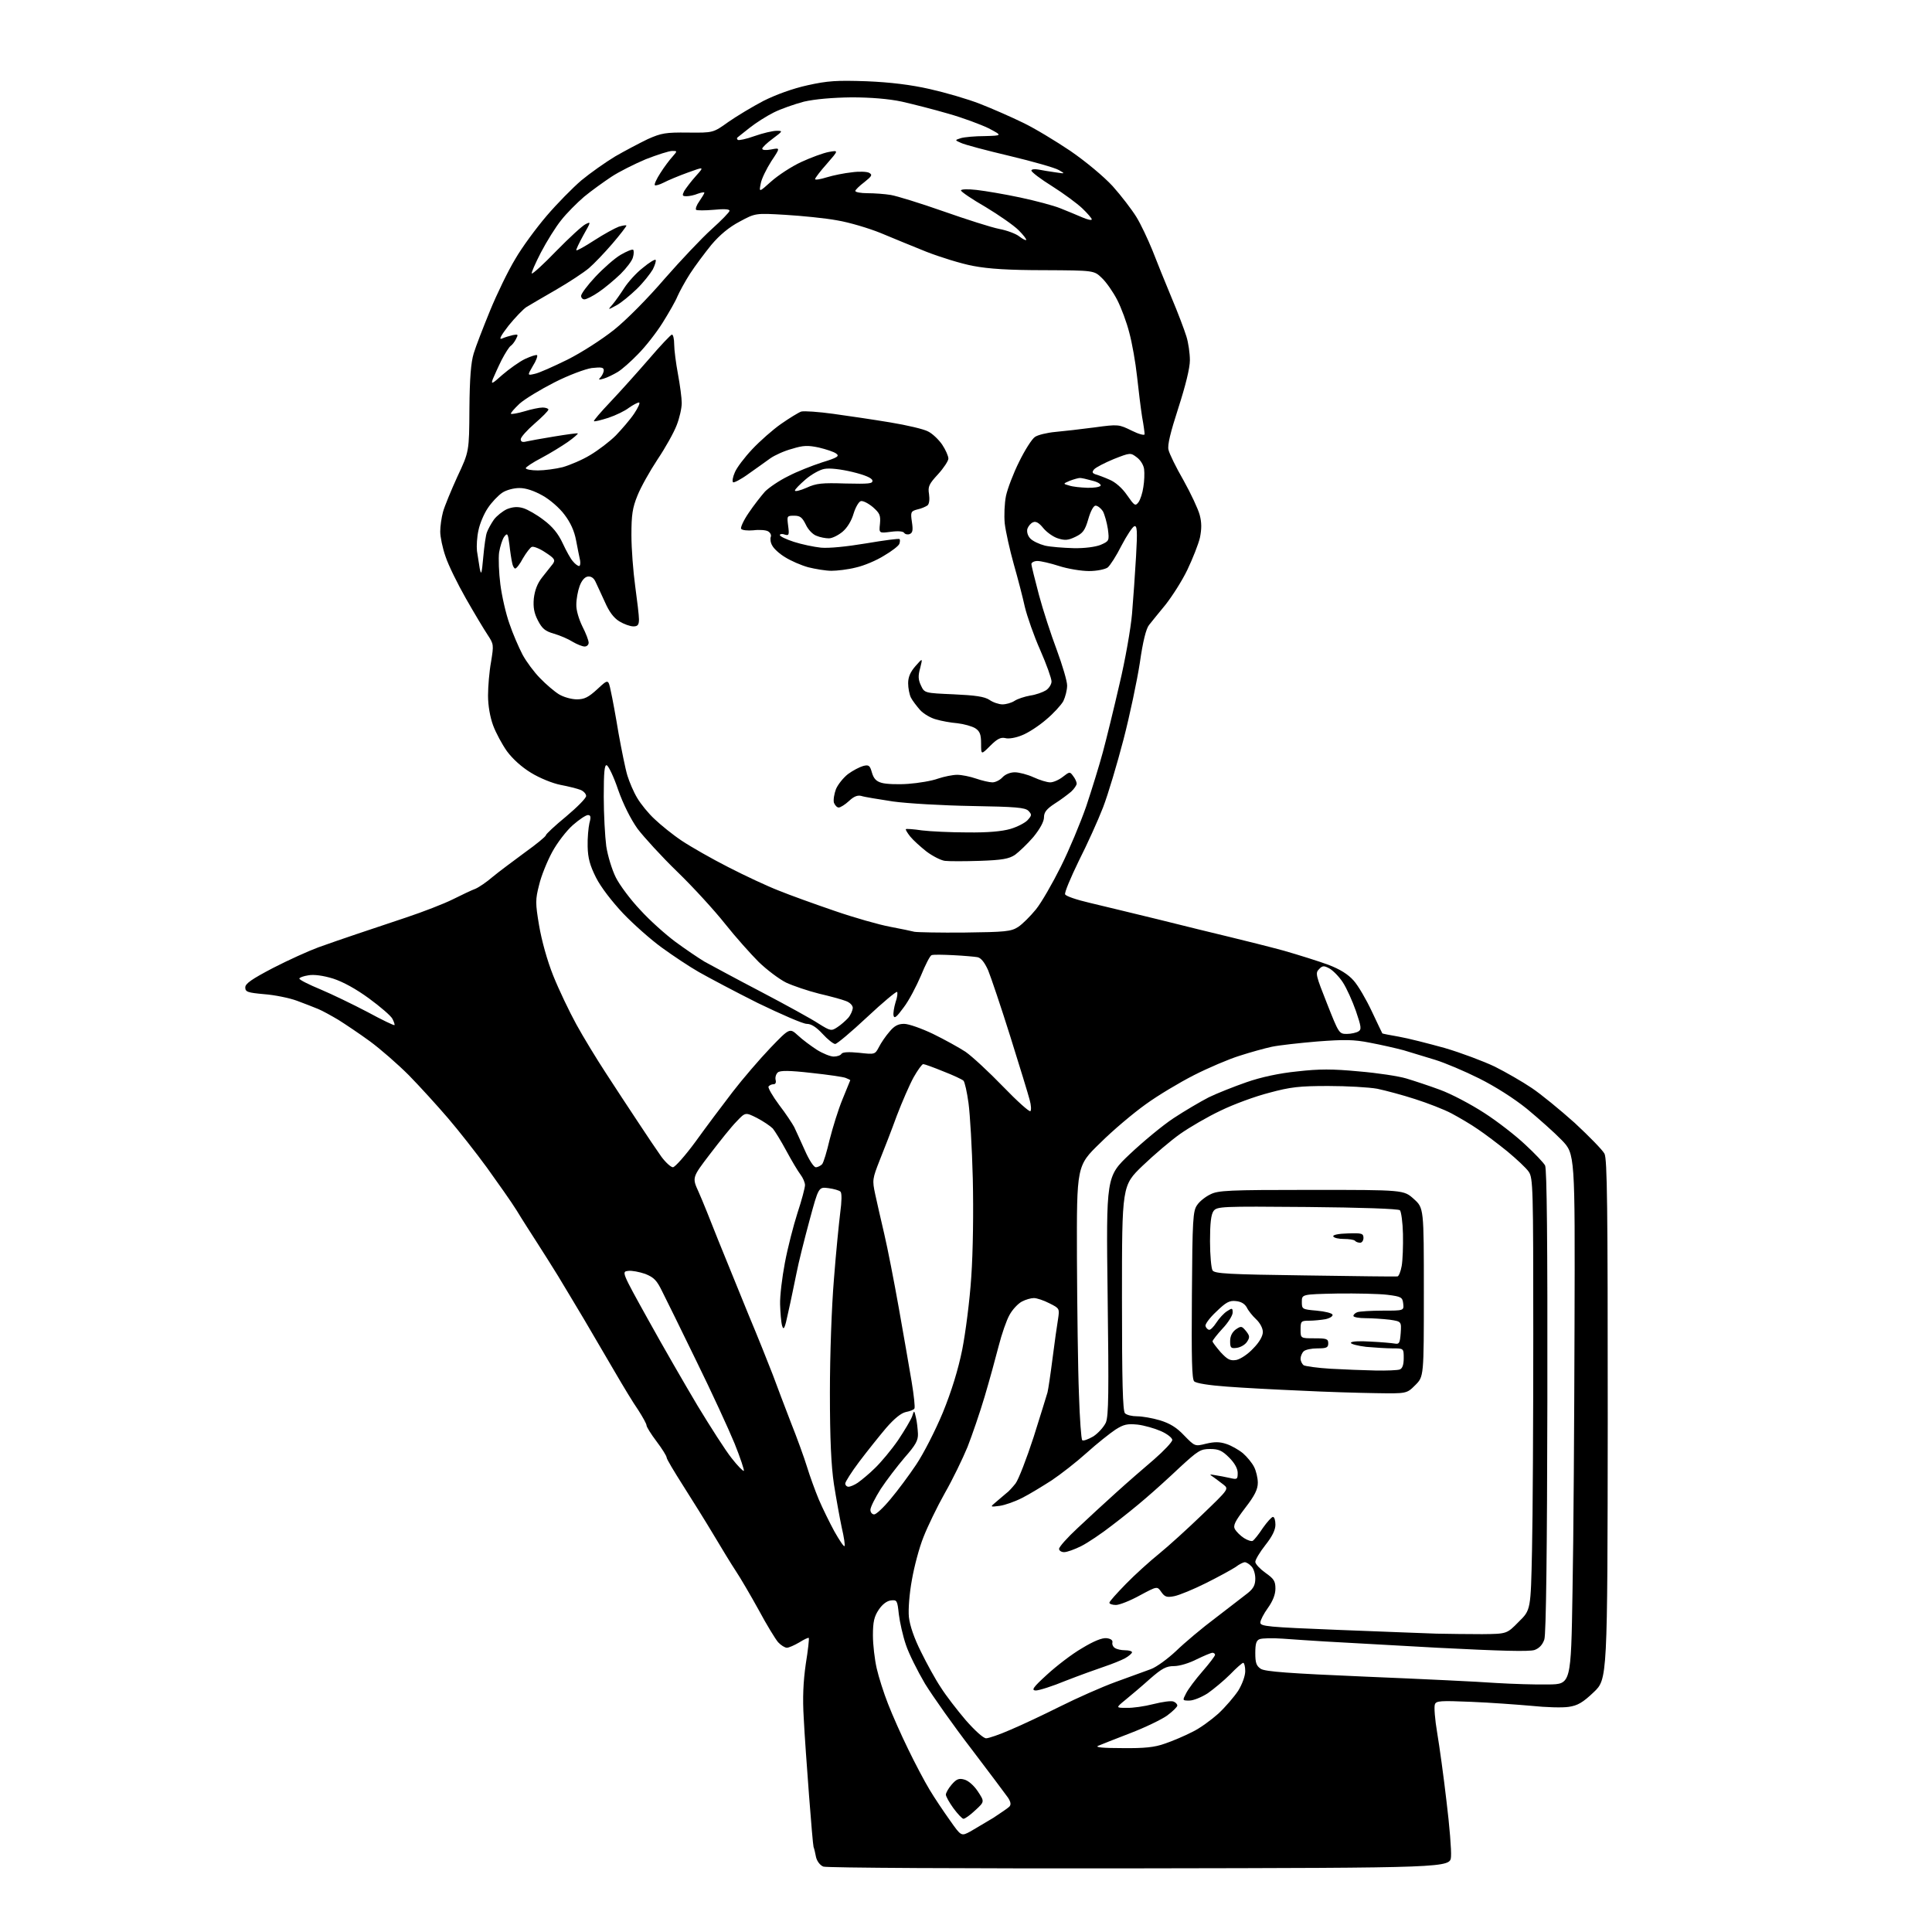 <?xml version="1.0" encoding="UTF-8" standalone="no"?>
<svg 
  version="1.1" 
  xmlns="http://www.w3.org/2000/svg" 
  xmlns:xlink="http://www.w3.org/1999/xlink" 
  xmlns:svg="http://www.w3.org/2000/svg"
  xmlns:rdf="http://www.w3.org/1999/02/22-rdf-syntax-ns#"
  xmlns:cc="http://creativecommons.org/ns#"
  xmlns:dc="http://purl.org/dc/elements/1.1/"
  viewBox="0 0 768 768"
  width="768"
  height="768"
>
<style>svg {background-color: white; }</style>"
<path stroke="none" fill="black" fill-rule="evenodd" d="M453.0,742.7C383.4,742.8 328.5,742.5 327.3,742.0C326.0,741.5 324.8,739.9 324.4,738.3C324.1,736.8 323.7,734.9 323.4,734.2C323.2,733.5 322.4,724.3 321.6,713.7C320.8,703.1 319.8,689.3 319.5,683.0C319.0,674.9 319.3,668.6 320.3,661.5C321.2,656.0 321.7,651.4 321.5,651.1C321.3,650.9 319.6,651.7 317.7,652.9C315.8,654.0 313.6,655.0 312.8,655.0C312.0,655.0 310.4,654.0 309.3,652.8C308.2,651.5 304.7,645.8 301.6,640.0C298.4,634.2 294.3,627.2 292.5,624.5C290.7,621.8 286.7,615.2 283.6,610.0C280.5,604.8 275.0,596.0 271.5,590.5C268.0,585.0 265.0,580.0 265.0,579.4C265.0,578.8 263.2,575.9 261.0,573.0C258.8,570.1 257.0,567.2 257.0,566.6C257.0,566.0 255.5,563.3 253.7,560.5C251.8,557.8 247.7,551.0 244.5,545.5C241.3,540.0 235.7,530.5 232.2,524.5C228.6,518.5 223.9,510.6 221.7,507.0C219.5,503.4 215.8,497.6 213.5,494.0C211.2,490.4 207.5,484.7 205.4,481.2C203.3,477.8 197.9,470.2 193.6,464.2C189.3,458.3 182.3,449.4 178.1,444.5C173.9,439.6 166.9,431.9 162.5,427.4C158.1,423.0 151.1,416.9 147.0,413.9C142.9,410.9 137.2,407.1 134.5,405.4C131.8,403.8 128.2,401.8 126.5,401.1C124.8,400.4 121.0,398.9 118.0,397.8C115.0,396.7 109.1,395.5 105.0,395.2C98.4,394.6 97.5,394.3 97.5,392.5C97.5,391.0 100.1,389.2 108.5,384.8C114.5,381.7 122.7,378.0 126.5,376.6C130.3,375.2 137.1,372.9 141.5,371.4C145.9,369.9 154.9,366.9 161.5,364.7C168.1,362.5 176.4,359.3 180.0,357.5C183.6,355.7 187.6,353.8 189.0,353.3C190.4,352.7 193.5,350.6 195.8,348.6C198.2,346.6 204.0,342.3 208.6,338.9C213.2,335.6 217.0,332.5 217.0,332.0C217.0,331.6 220.6,328.2 225.0,324.6C229.4,320.9 233.0,317.3 233.0,316.4C233.0,315.6 232.0,314.5 230.8,314.0C229.5,313.5 226.0,312.6 222.8,312.0C219.7,311.4 214.5,309.3 211.1,307.2C207.3,304.9 203.7,301.6 201.5,298.6C199.6,295.9 197.1,291.3 196.0,288.3C194.8,285.0 194.0,280.5 194.0,276.5C194.0,272.9 194.5,266.9 195.2,263.1C196.3,256.3 196.3,256.1 193.8,252.3C192.4,250.2 188.5,243.7 185.2,237.9C181.9,232.1 178.2,224.6 177.1,221.2C175.9,217.8 175.0,213.4 175.0,211.3C175.0,209.2 175.5,205.7 176.1,203.5C176.7,201.3 179.3,195.0 181.8,189.5C186.5,179.5 186.5,179.5 186.6,162.5C186.7,150.4 187.2,144.1 188.3,140.5C189.1,137.8 192.1,130.1 194.8,123.5C197.5,116.9 202.0,107.6 204.8,103.0C207.5,98.3 213.2,90.6 217.3,85.8C221.4,81.0 227.6,74.7 231.1,71.7C234.6,68.8 240.7,64.5 244.5,62.2C248.3,60.0 254.2,56.9 257.5,55.3C262.9,52.9 264.6,52.6 273.5,52.7C283.5,52.8 283.5,52.8 289.5,48.5C292.8,46.2 299.1,42.4 303.5,40.1C308.5,37.6 315.1,35.2 321.0,33.9C329.1,32.1 332.6,31.9 344.5,32.3C354.0,32.7 362.1,33.7 369.6,35.4C375.8,36.8 384.8,39.4 389.6,41.3C394.5,43.2 402.2,46.6 406.7,48.8C411.3,51.0 419.7,56.1 425.5,60.0C431.6,64.2 438.7,70.1 442.3,74.0C445.7,77.8 449.9,83.3 451.7,86.2C453.5,89.1 456.3,95.1 458.1,99.5C459.8,103.9 463.2,112.3 465.7,118.3C468.2,124.2 470.8,131.1 471.6,133.7C472.4,136.2 473.0,140.5 473.0,143.2C473.0,146.3 471.3,153.2 468.4,162.2C465.3,171.8 464.0,177.0 464.5,178.8C464.8,180.3 467.5,185.8 470.5,191.0C473.4,196.2 476.3,202.4 476.9,204.7C477.7,207.7 477.7,210.2 477.0,213.7C476.4,216.3 474.1,222.1 472.0,226.5C469.9,230.9 465.9,237.1 463.3,240.4C460.7,243.6 457.7,247.2 456.8,248.4C455.6,249.8 454.3,255.0 453.1,263.5C452.0,270.6 449.1,284.4 446.6,294.0C444.1,303.6 440.5,315.7 438.5,320.9C436.5,326.1 432.1,335.8 428.8,342.3C425.6,348.9 423.1,354.8 423.4,355.5C423.6,356.2 428.0,357.7 433.2,358.9C438.3,360.1 450.6,363.1 460.5,365.5C470.4,368.0 483.2,371.1 489.0,372.5C494.8,373.9 504.4,376.3 510.3,377.9C516.2,379.6 524.2,382.1 528.0,383.5C532.7,385.3 535.9,387.3 538.1,389.8C539.9,391.8 543.1,397.3 545.3,402.0C547.5,406.7 549.4,410.6 549.5,410.8C549.6,410.9 552.6,411.5 556.1,412.1C559.6,412.7 567.8,414.8 574.3,416.6C580.8,418.5 589.8,421.9 594.2,424.0C598.6,426.2 605.2,430.0 608.9,432.5C612.5,434.9 620.2,441.2 626.0,446.4C631.7,451.7 637.0,457.1 637.8,458.6C638.9,460.7 639.1,478.9 639.1,564.3C639.0,667.5 639.0,667.5 633.5,672.7C629.2,676.8 627.1,678.0 623.6,678.5C621.1,678.9 614.5,678.7 608.8,678.1C603.1,677.6 592.3,676.8 584.7,676.5C572.6,676.0 570.9,676.1 570.4,677.5C570.0,678.4 570.4,683.5 571.3,688.8C572.2,694.1 573.9,706.4 575.0,716.0C576.2,725.7 577.0,735.6 576.8,738.0C576.5,742.5 576.5,742.5 453.0,742.7zM385.8,728.0C387.8,726.8 391.9,724.4 394.9,722.6C397.8,720.7 400.7,718.7 401.2,718.2C402.0,717.4 401.8,716.3 400.7,714.6C399.7,713.2 393.2,704.5 386.2,695.3C379.1,686.1 370.8,674.3 367.7,669.3C364.7,664.2 361.2,657.2 360.1,653.8C358.9,650.3 357.7,644.9 357.3,641.7C356.7,636.2 356.6,635.9 354.1,636.2C352.5,636.4 350.7,637.8 349.3,639.9C347.5,642.6 347.0,644.7 347.0,650.1C347.0,653.8 347.7,659.7 348.5,663.2C349.3,666.7 351.3,673.0 353.0,677.3C354.7,681.7 358.3,689.8 361.0,695.3C363.7,700.9 367.5,708.1 369.5,711.4C371.4,714.6 375.1,720.1 377.6,723.6C382.1,730.0 382.1,730.0 385.8,728.0zM383.0,723.0C382.5,723.0 380.7,721.1 379.0,718.8C377.4,716.6 376.0,714.1 376.0,713.4C376.0,712.7 377.0,710.9 378.3,709.4C380.2,707.2 381.2,706.8 383.3,707.4C384.9,707.8 387.1,709.7 388.7,712.1C391.4,716.2 391.4,716.2 387.7,719.6C385.7,721.5 383.6,723.0 383.0,723.0zM446.1,694.9C454.9,695.0 459.0,694.6 463.1,693.1C466.1,692.1 471.0,690.0 473.9,688.5C476.9,687.1 481.5,683.7 484.3,681.2C487.1,678.6 490.6,674.5 492.2,672.1C493.8,669.5 495.0,666.2 495.0,664.3C495.0,662.5 494.6,661.0 494.2,661.0C493.8,661.0 491.4,663.1 489.0,665.6C486.5,668.1 482.5,671.4 480.1,673.1C477.6,674.7 474.4,676.0 472.8,676.0C470.0,676.0 470.0,676.0 471.5,673.1C472.3,671.5 475.2,667.6 478.0,664.4C480.7,661.3 483.0,658.3 483.0,657.8C483.0,657.4 482.5,657.0 482.0,657.0C481.4,657.0 478.6,658.2 475.7,659.6C472.8,661.1 468.9,662.3 466.7,662.3C463.6,662.3 461.9,663.2 457.1,667.4C454.0,670.2 449.6,673.9 447.4,675.7C443.5,678.9 443.5,678.9 447.8,678.9C450.2,679.0 455.0,678.3 458.5,677.4C462.1,676.5 465.6,676.0 466.5,676.4C467.3,676.7 468.0,677.4 468.0,678.0C468.0,678.5 466.2,680.3 463.9,682.0C461.6,683.6 455.0,686.8 449.2,689.0C443.3,691.3 437.6,693.5 436.5,694.0C435.2,694.6 438.5,694.9 446.1,694.9zM392.0,691.0C393.0,691.0 397.4,689.5 401.7,687.6C406.0,685.8 414.9,681.6 421.5,678.3C428.1,675.0 438.0,670.6 443.5,668.6C449.0,666.6 455.3,664.3 457.5,663.5C459.7,662.7 464.2,659.4 467.5,656.3C470.8,653.1 477.9,647.1 483.4,643.0C488.8,638.9 494.5,634.4 496.1,633.2C498.3,631.4 499.0,630.0 499.0,627.5C499.0,625.6 498.3,623.4 497.4,622.6C496.6,621.7 495.4,621.0 494.8,621.0C494.3,621.0 492.6,621.8 491.2,622.9C489.7,623.9 484.4,626.8 479.4,629.3C474.4,631.8 468.8,634.1 466.8,634.5C463.8,635.1 463.0,634.8 461.6,632.8C460.0,630.5 460.0,630.5 453.1,634.2C449.3,636.3 445.0,638.0 443.6,638.0C442.2,638.0 441.0,637.6 441.0,637.1C441.0,636.6 444.0,633.3 447.6,629.6C451.2,625.9 457.2,620.5 460.8,617.6C464.5,614.6 472.2,607.6 478.0,602.0C488.4,592.0 488.5,591.9 486.4,590.2C485.2,589.3 483.4,587.9 482.4,587.2C480.6,586.0 480.7,586.0 483.0,586.4C484.4,586.6 487.0,587.1 488.8,587.5C491.8,588.2 492.0,588.1 492.0,585.5C492.0,583.8 490.8,581.6 488.6,579.4C485.8,576.6 484.4,576.0 481.0,576.0C477.2,576.0 476.2,576.7 469.1,583.2C464.9,587.2 458.7,592.8 455.4,595.6C452.2,598.4 446.1,603.3 442.0,606.4C437.9,609.6 432.4,613.3 429.8,614.6C427.2,615.9 424.2,617.0 423.0,617.0C421.9,617.0 421.0,616.4 421.0,615.7C421.0,614.9 424.3,611.2 428.4,607.4C432.4,603.6 439.3,597.3 443.6,593.4C447.9,589.5 454.8,583.5 458.8,580.1C462.7,576.7 466.0,573.2 466.0,572.4C466.0,571.6 464.0,570.0 461.5,568.9C459.0,567.8 454.8,566.6 452.2,566.3C448.1,565.9 446.7,566.2 443.4,568.3C441.3,569.7 436.1,573.8 432.0,577.5C427.9,581.2 421.6,586.1 418.0,588.5C414.4,590.8 409.2,594.0 406.4,595.4C403.5,596.9 399.5,598.3 397.4,598.6C393.5,599.1 393.5,599.1 396.0,597.0C397.4,595.8 399.2,594.3 400.0,593.6C400.9,593.0 402.5,591.2 403.7,589.7C404.9,588.1 408.1,579.8 410.9,571.2C413.6,562.6 416.1,554.6 416.4,553.5C416.7,552.3 417.6,546.3 418.4,540.0C419.2,533.7 420.2,526.6 420.6,524.3C421.2,520.2 421.2,520.1 417.2,518.1C414.9,516.9 412.1,516.0 411.0,516.0C409.8,516.0 407.7,516.6 406.2,517.4C404.7,518.2 402.5,520.5 401.3,522.7C400.1,524.8 398.2,530.3 397.0,535.0C395.8,539.7 393.3,548.8 391.4,555.2C389.5,561.6 386.4,570.6 384.6,575.2C382.7,579.8 378.7,588.1 375.6,593.5C372.5,599.0 368.7,606.9 367.1,611.0C365.4,615.2 363.4,622.8 362.5,628.0C361.5,633.4 361.0,639.8 361.3,642.8C361.7,646.3 363.4,651.2 366.1,656.6C368.4,661.3 371.9,667.7 374.0,670.8C376.0,674.0 380.5,679.8 383.9,683.8C387.5,687.9 390.9,691.0 392.0,691.0zM411.7,672.0C409.9,671.9 410.6,670.8 416.2,665.7C419.9,662.3 426.1,657.5 430.1,655.2C434.7,652.4 438.1,651.0 439.9,651.2C441.5,651.4 442.4,652.0 442.2,652.9C442.0,653.7 442.5,654.7 443.2,655.1C443.9,655.6 445.7,656.0 447.2,656.0C448.8,656.0 450.0,656.4 450.0,656.8C450.0,657.2 448.8,658.3 447.2,659.2C445.7,660.0 442.0,661.5 439.0,662.5C436.0,663.5 429.1,666.0 423.7,668.1C418.4,670.3 413.0,672.0 411.7,672.0zM615.5,669.6C624.5,669.5 624.5,669.5 625.1,632.5C625.5,612.1 625.8,564.7 625.9,527.1C626.1,458.7 626.1,458.7 620.8,453.2C617.9,450.2 611.7,444.7 607.0,440.8C601.8,436.6 594.4,431.9 588.0,428.7C582.2,425.8 574.4,422.5 570.5,421.3C566.6,420.1 561.0,418.4 558.0,417.5C555.0,416.7 548.9,415.3 544.6,414.5C538.1,413.2 534.4,413.2 523.7,414.0C516.6,414.6 508.5,415.5 505.6,416.1C502.8,416.7 497.0,418.3 492.7,419.7C488.5,421.0 480.3,424.5 474.6,427.4C468.9,430.3 460.2,435.5 455.4,439.0C450.5,442.5 442.3,449.4 437.3,454.4C428.0,463.4 428.0,463.4 428.1,499.9C428.2,520.0 428.5,544.5 428.9,554.2C429.2,563.9 429.8,572.1 430.2,572.5C430.6,572.9 432.5,572.2 434.6,571.0C436.6,569.7 438.8,567.2 439.6,565.5C440.7,562.8 440.8,553.5 440.3,515.0C439.7,467.7 439.7,467.7 449.1,458.8C454.3,453.9 462.1,447.4 466.5,444.5C470.9,441.6 477.2,437.9 480.5,436.2C483.8,434.6 490.6,431.9 495.5,430.2C501.2,428.2 508.6,426.6 515.7,425.9C524.5,424.9 529.6,424.9 540.2,425.9C547.5,426.5 556.0,427.8 559.0,428.7C562.0,429.6 568.1,431.6 572.4,433.2C576.8,434.8 584.6,438.9 590.0,442.4C595.3,445.8 602.6,451.5 606.3,455.0C610.1,458.5 613.6,462.2 614.2,463.3C614.9,464.8 615.2,493.0 615.1,556.9C615.0,615.9 614.6,649.6 613.9,651.7C613.2,653.8 611.9,655.2 610.0,655.9C607.9,656.6 596.7,656.3 571.3,655.0C551.6,653.9 531.5,652.8 526.5,652.5C521.5,652.2 514.1,651.7 510.0,651.4C505.8,651.1 501.7,651.2 500.7,651.6C499.4,652.1 499.0,653.4 499.0,657.1C499.0,661.0 499.4,662.2 501.2,663.4C503.0,664.5 512.4,665.2 543.0,666.5C564.7,667.4 587.9,668.5 594.5,669.0C601.1,669.4 610.5,669.7 615.5,669.6zM589.2,649.6C599.0,649.5 599.0,649.5 603.7,644.7C608.5,640.0 608.5,640.0 609.0,616.2C609.3,603.2 609.5,564.6 609.5,530.5C609.5,472.0 609.4,468.3 607.7,465.8C606.7,464.3 602.8,460.7 599.2,457.7C595.5,454.7 590.2,450.7 587.5,448.9C584.8,447.0 580.0,444.2 577.0,442.6C574.0,441.0 567.5,438.5 562.5,436.9C557.6,435.3 550.8,433.5 547.5,432.8C544.2,432.2 535.4,431.7 528.0,431.7C516.5,431.7 513.0,432.1 504.5,434.4C499.0,435.8 490.3,439.0 485.2,441.5C480.1,443.9 472.9,448.1 469.2,450.7C465.5,453.3 458.8,459.0 454.2,463.4C446.0,471.3 446.0,471.3 446.0,515.9C446.0,549.3 446.3,560.9 447.2,561.8C447.9,562.5 450.0,563.0 452.0,563.0C454.0,563.0 458.1,563.7 461.1,564.6C465.0,565.8 467.7,567.4 470.7,570.6C475.0,575.0 475.0,575.0 479.4,573.9C482.8,573.1 484.8,573.1 487.5,574.0C489.4,574.6 492.4,576.3 494.1,577.7C495.7,579.1 497.7,581.5 498.5,583.1C499.3,584.6 500.0,587.5 500.0,589.4C500.0,592.0 498.8,594.5 495.0,599.4C490.9,604.8 490.1,606.4 490.9,607.9C491.5,608.9 493.1,610.5 494.5,611.4C495.9,612.3 497.5,612.8 498.0,612.5C498.5,612.2 500.4,609.9 502.0,607.4C503.7,605.0 505.5,603.0 506.0,603.0C506.6,603.0 507.0,604.4 507.0,606.1C507.0,608.2 505.7,610.8 503.0,614.2C500.8,617.0 499.0,620.0 499.0,620.9C499.1,621.8 500.9,623.7 503.0,625.2C506.4,627.6 507.0,628.5 507.0,631.5C507.0,633.8 506.0,636.4 504.0,639.2C502.4,641.4 501.0,644.1 501.0,645.0C501.0,646.5 503.9,646.8 531.8,647.9C548.7,648.6 566.3,649.2 571.0,649.4C575.7,649.5 583.9,649.6 589.2,649.6zM335.7,614.6C336.0,614.4 335.5,611.0 334.6,607.2C333.8,603.4 332.4,595.7 331.5,590.0C330.4,582.6 329.9,572.0 329.9,553.5C329.9,538.6 330.6,519.3 331.5,508.5C332.3,498.0 333.5,486.2 334.0,482.1C334.6,477.7 334.7,474.3 334.1,473.7C333.6,473.2 331.5,472.6 329.3,472.3C325.4,471.8 325.4,471.8 321.8,485.1C319.8,492.5 317.4,502.0 316.6,506.2C315.7,510.5 314.3,517.5 313.3,521.8C312.0,528.1 311.5,529.0 310.9,527.0C310.5,525.6 310.2,521.8 310.1,518.5C310.0,515.2 310.9,507.8 312.0,502.0C313.1,496.1 315.4,487.2 317.0,482.2C318.7,477.1 320.0,472.1 320.0,471.1C320.0,470.1 319.2,468.2 318.2,466.9C317.2,465.6 314.7,461.4 312.6,457.5C310.5,453.6 308.1,449.7 307.2,448.6C306.2,447.6 303.4,445.7 300.9,444.4C296.3,442.1 296.3,442.1 292.8,445.8C290.8,447.8 286.1,453.7 282.2,458.8C275.1,468.1 275.1,468.1 277.7,473.8C279.1,476.9 282.6,485.6 285.5,493.0C288.5,500.4 293.9,513.7 297.5,522.5C301.2,531.3 305.5,542.1 307.2,546.5C308.8,550.9 312.1,559.5 314.4,565.5C316.8,571.5 319.7,579.5 320.8,583.1C321.9,586.7 324.0,592.5 325.5,596.1C327.0,599.6 329.8,605.3 331.7,608.8C333.7,612.3 335.4,614.9 335.7,614.6zM347.5,602.0C348.3,602.0 351.2,599.3 354.0,595.9C356.8,592.6 361.4,586.4 364.2,582.2C367.1,577.9 371.8,568.7 374.8,561.5C378.3,552.9 380.9,544.4 382.5,536.5C383.8,529.9 385.5,516.9 386.1,507.5C386.8,497.5 387.0,481.5 386.7,468.5C386.4,456.4 385.6,442.9 385.0,438.5C384.4,434.1 383.5,430.1 383.0,429.6C382.5,429.1 378.9,427.4 375.0,425.9C371.1,424.3 367.5,423.0 367.0,423.0C366.5,423.0 364.8,425.4 363.2,428.2C361.6,431.1 358.6,438.0 356.5,443.5C354.5,449.0 351.4,457.0 349.7,461.2C346.8,468.6 346.7,469.1 347.9,474.7C348.6,477.9 350.2,485.0 351.5,490.5C352.8,496.0 355.4,509.3 357.3,520.0C359.2,530.7 361.5,543.9 362.4,549.3C363.3,554.7 363.8,559.5 363.5,559.9C363.3,560.4 361.7,561.0 360.1,561.3C358.2,561.7 355.5,563.9 352.2,567.7C349.5,570.9 344.7,576.9 341.6,581.0C338.5,585.1 336.0,589.1 336.0,589.7C336.0,590.4 336.6,591.0 337.3,591.0C338.0,591.0 339.7,590.3 341.0,589.4C342.4,588.4 345.5,585.9 347.8,583.6C350.2,581.3 354.3,576.4 357.0,572.5C359.6,568.6 362.1,564.4 362.6,563.0C363.4,560.5 363.4,560.5 364.1,563.5C364.5,565.1 364.8,568.0 364.9,569.9C365.0,572.6 364.0,574.4 359.6,579.4C356.7,582.8 352.4,588.4 350.1,591.9C347.9,595.4 346.0,599.1 346.0,600.2C346.0,601.2 346.7,602.0 347.5,602.0zM295.7,584.7C295.9,584.4 294.3,579.5 292.0,573.8C289.7,568.2 282.9,553.4 276.8,541.0C270.8,528.6 264.6,516.1 263.2,513.3C261.1,509.0 260.0,507.8 256.5,506.4C254.2,505.6 251.1,505.0 249.7,505.2C247.1,505.5 247.1,505.6 257.6,524.5C263.4,535.0 272.3,550.4 277.3,558.8C282.4,567.2 288.4,576.6 290.8,579.6C293.2,582.7 295.4,584.9 295.7,584.7zM546.9,553.8C540.1,553.7 526.6,553.3 517.0,552.8C507.4,552.4 494.2,551.7 487.7,551.2C480.8,550.7 475.5,549.9 474.7,549.1C473.8,548.2 473.6,540.1 473.8,514.7C474.0,484.7 474.2,481.3 475.9,479.0C476.8,477.6 479.2,475.7 481.1,474.8C484.2,473.2 488.2,473.0 521.2,473.0C558.0,473.0 558.0,473.0 562.0,476.6C566.0,480.2 566.0,480.2 566.0,513.7C566.0,547.2 566.0,547.2 562.6,550.6C559.2,554.0 559.2,554.0 546.9,553.8zM546.7,544.8C551.2,544.9 555.5,544.7 556.4,544.4C557.5,544.0 558.0,542.5 558.0,539.9C558.0,536.0 558.0,536.0 553.6,536.0C551.3,536.0 546.5,535.7 543.1,535.4C539.8,535.0 537.0,534.3 537.0,533.8C537.0,533.2 540.3,533.0 544.8,533.3C549.0,533.5 553.4,533.9 554.5,534.1C556.2,534.4 556.5,533.9 556.8,529.9C557.1,525.3 557.1,525.3 552.4,524.6C549.8,524.3 545.5,524.0 542.9,524.0C540.2,524.0 538.0,523.6 538.0,523.1C538.0,522.6 538.7,521.9 539.6,521.6C540.5,521.3 545.0,521.0 549.6,521.0C558.1,521.0 558.1,521.0 557.8,518.2C557.5,515.7 557.1,515.4 551.5,514.7C548.2,514.3 539.2,514.1 531.5,514.2C517.5,514.5 517.5,514.5 517.5,517.5C517.5,520.4 517.6,520.5 523.4,521.0C526.7,521.3 529.5,522.0 529.7,522.6C529.9,523.2 528.7,524.0 526.9,524.4C525.2,524.7 522.2,525.0 520.4,525.0C517.2,525.0 517.0,525.2 517.0,528.5C517.0,532.0 517.0,532.0 522.5,532.0C527.3,532.0 528.0,532.2 528.0,534.0C528.0,535.7 527.3,536.0 523.7,536.0C521.3,536.0 518.9,536.5 518.2,537.2C517.5,537.9 517.0,539.2 517.0,540.1C517.0,541.1 517.6,542.2 518.2,542.7C518.9,543.1 523.8,543.8 529.0,544.1C534.2,544.4 542.2,544.7 546.7,544.8zM491.5,540.6C493.2,540.2 496.1,538.3 498.2,536.0C500.6,533.6 502.0,531.1 502.0,529.5C502.0,528.0 500.9,525.9 499.3,524.4C497.9,523.1 496.2,521.0 495.6,519.7C494.8,518.3 493.4,517.4 491.3,517.2C488.7,516.9 487.3,517.7 483.5,521.4C480.9,523.8 479.0,526.4 479.2,527.1C479.4,527.8 480.0,528.5 480.6,528.6C481.1,528.8 482.4,527.5 483.5,525.8C484.6,524.1 486.5,522.0 487.8,521.2C489.8,519.9 490.0,519.9 490.0,521.8C490.0,522.9 488.2,525.8 486.0,528.1C483.8,530.5 482.0,532.8 482.0,533.2C482.0,533.6 483.5,535.5 485.2,537.5C488.0,540.5 489.0,541.0 491.5,540.6zM491.6,535.8C489.3,536.1 489.0,535.8 489.0,533.1C489.0,531.1 489.8,529.6 491.2,528.5C493.4,527.0 493.6,527.1 495.3,529.1C496.8,531.0 496.9,531.6 495.7,533.4C494.9,534.6 493.1,535.6 491.6,535.8zM555.5,507.4C556.0,507.4 556.8,505.5 557.2,503.2C557.6,500.9 557.8,495.2 557.7,490.5C557.6,485.9 557.0,481.7 556.5,481.1C555.9,480.5 541.0,480.0 519.7,479.8C485.2,479.5 483.8,479.6 482.4,481.4C481.4,482.8 481.0,486.3 481.0,493.4C481.0,499.0 481.5,504.2 482.0,505.0C482.8,506.3 488.4,506.6 518.7,507.0C538.4,507.3 554.9,507.5 555.5,507.4zM540.7,494.0C539.9,494.0 539.0,493.7 538.6,493.2C538.2,492.8 536.2,492.5 534.2,492.5C532.1,492.5 530.3,492.1 530.0,491.5C529.7,490.9 532.0,490.4 535.8,490.3C541.3,490.1 542.0,490.3 542.0,492.1C542.0,493.1 541.4,494.0 540.7,494.0zM267.5,464.0C268.3,464.0 272.4,459.4 276.5,453.8C280.6,448.1 287.2,439.3 291.2,434.1C295.2,428.9 302.0,421.0 306.2,416.6C313.9,408.6 313.9,408.6 317.2,411.6C319.0,413.3 322.4,415.8 324.7,417.3C327.1,418.8 330.1,420.0 331.4,420.0C332.8,420.0 334.2,419.5 334.5,418.9C335.0,418.2 337.4,418.1 341.5,418.5C347.8,419.2 347.8,419.2 349.4,416.2C350.2,414.6 352.1,411.8 353.6,410.1C355.5,407.8 357.0,407.0 359.4,407.0C361.2,407.0 366.3,408.8 370.9,411.0C375.4,413.2 381.2,416.4 383.8,418.1C386.4,419.9 393.1,426.1 398.7,431.9C404.3,437.7 409.2,442.1 409.6,441.7C410.0,441.3 409.9,439.3 409.3,437.2C408.8,435.2 405.3,423.8 401.6,412.0C397.9,400.2 393.9,388.4 392.8,385.7C391.4,382.6 390.0,380.8 388.6,380.5C387.5,380.3 383.1,379.9 379.0,379.7C374.9,379.5 371.0,379.4 370.3,379.7C369.7,379.9 367.8,383.6 366.1,387.8C364.3,392.0 361.3,397.8 359.2,400.5C356.5,404.2 355.5,405.1 355.2,403.7C355.0,402.8 355.4,400.4 356.0,398.4C356.7,396.5 356.9,394.6 356.6,394.3C356.3,394.0 350.9,398.5 344.6,404.4C338.4,410.2 332.7,415.0 332.0,415.0C331.3,415.0 329.0,413.2 327.0,411.0C324.5,408.3 322.5,407.0 320.7,407.0C319.2,407.0 310.5,403.2 301.2,398.7C292.0,394.1 281.5,388.5 277.8,386.4C274.1,384.3 267.5,379.9 263.1,376.7C258.8,373.6 251.8,367.4 247.7,363.1C243.2,358.3 238.8,352.6 236.9,348.8C234.5,344.0 233.7,341.1 233.6,336.5C233.5,333.2 233.9,329.0 234.3,327.2C235.0,324.7 234.8,324.0 233.7,324.0C232.9,324.0 230.2,325.8 227.7,328.0C225.2,330.2 221.5,335.0 219.5,338.7C217.5,342.4 215.1,348.3 214.3,351.8C212.8,357.6 212.8,359.0 214.3,367.9C215.3,373.8 217.5,381.8 219.9,387.8C222.1,393.3 226.3,402.1 229.1,407.2C231.9,412.3 237.2,421.0 240.8,426.5C244.4,432.0 250.1,440.8 253.6,446.0C257.0,451.2 261.2,457.4 262.9,459.8C264.6,462.1 266.7,464.0 267.5,464.0zM324.3,464.0C325.1,464.0 326.2,463.4 326.8,462.8C327.4,462.1 328.7,457.7 329.8,453.0C331.0,448.3 333.2,441.1 334.9,437.0C336.6,432.9 338.0,429.4 338.0,429.4C338.0,429.3 337.2,428.9 336.2,428.5C335.3,428.1 329.1,427.2 322.5,426.5C313.8,425.5 310.1,425.5 309.2,426.3C308.5,426.9 308.1,428.2 308.3,429.2C308.6,430.3 308.3,431.0 307.5,431.0C306.7,431.0 305.9,431.4 305.5,431.9C305.2,432.4 307.1,435.7 309.7,439.2C312.4,442.7 315.0,446.7 315.7,448.0C316.4,449.4 318.2,453.5 319.9,457.2C321.6,461.1 323.5,464.0 324.3,464.0zM535.4,411.0C537.1,411.0 539.2,410.5 540.0,410.0C541.3,409.2 541.1,408.1 539.0,401.9C537.6,397.9 535.3,392.8 533.8,390.5C532.3,388.2 529.9,385.8 528.5,385.0C526.3,383.8 525.7,383.8 524.3,385.3C522.8,386.8 523.1,387.8 527.5,398.9C532.2,410.8 532.3,411.0 535.4,411.0zM332.9,408.3C334.3,407.4 336.2,405.7 337.2,404.6C338.2,403.4 338.9,401.7 339.0,400.7C339.0,399.7 337.9,398.5 336.2,397.9C334.7,397.3 329.9,396.0 325.6,395.0C321.2,393.9 315.3,391.9 312.5,390.6C309.7,389.2 304.8,385.5 301.6,382.4C298.5,379.3 292.4,372.5 288.2,367.2C284.0,361.9 275.5,352.6 269.2,346.5C263.0,340.5 255.9,332.7 253.4,329.4C250.7,325.6 247.7,319.6 245.7,313.9C244.0,308.8 241.9,304.5 241.2,304.2C240.3,303.9 240.0,306.8 240.0,316.7C240.0,323.7 240.5,332.6 241.0,336.4C241.6,340.3 243.3,345.8 244.8,348.8C246.3,351.8 250.6,357.6 254.5,361.7C258.3,365.9 264.6,371.5 268.5,374.4C272.3,377.2 277.6,380.8 280.1,382.3C282.7,383.7 292.8,389.2 302.6,394.3C312.5,399.5 322.7,405.1 325.4,406.9C330.2,409.9 330.5,409.9 332.9,408.3zM156.8,407.5C157.0,407.3 156.6,406.2 156.0,405.0C155.4,403.8 151.2,400.2 146.7,396.9C141.5,393.1 136.4,390.3 132.4,389.0C128.5,387.8 124.8,387.3 122.6,387.7C120.6,388.0 119.0,388.6 119.0,389.0C119.0,389.5 122.8,391.4 127.4,393.3C131.9,395.2 140.4,399.3 146.1,402.3C151.8,405.4 156.6,407.7 156.8,407.5zM383.5,370.7C399.6,370.5 401.9,370.3 404.7,368.5C406.4,367.4 409.6,364.2 411.8,361.5C414.0,358.8 418.4,351.1 421.7,344.5C425.0,337.9 429.5,327.1 431.8,320.5C434.0,313.9 437.0,304.2 438.4,299.0C439.8,293.8 442.8,281.6 445.0,272.0C447.3,262.4 449.5,249.8 450.0,244.0C450.5,238.2 451.2,227.9 451.6,221.1C452.2,210.9 452.0,208.8 450.9,209.2C450.2,209.4 447.9,212.9 445.8,216.9C443.8,220.9 441.3,224.8 440.3,225.6C439.3,226.3 436.1,227.0 432.9,227.0C429.8,227.0 424.4,226.1 421.0,225.0C417.6,223.9 413.7,223.0 412.4,223.0C411.1,223.0 410.0,223.6 410.0,224.2C410.0,224.9 411.4,230.4 413.0,236.5C414.6,242.5 417.8,252.3 420.1,258.4C422.3,264.4 424.2,270.7 424.2,272.5C424.2,274.3 423.5,277.0 422.7,278.7C421.8,280.3 418.7,283.7 415.8,286.1C412.9,288.6 408.6,291.4 406.2,292.3C403.8,293.3 400.9,293.8 399.6,293.4C397.8,293.0 396.4,293.7 393.6,296.5C390.0,300.1 390.0,300.1 390.0,295.6C390.0,291.9 389.5,290.7 387.7,289.5C386.4,288.7 383.2,287.8 380.6,287.5C378.0,287.3 374.2,286.6 372.2,286.0C370.1,285.5 367.2,283.8 365.8,282.3C364.4,280.7 362.7,278.5 362.1,277.3C361.5,276.1 361.0,273.5 361.0,271.6C361.0,269.1 361.9,267.1 363.9,264.8C366.8,261.5 366.8,261.5 365.8,265.5C364.9,268.7 365.0,270.2 366.1,272.5C367.5,275.5 367.5,275.5 379.1,276.0C387.7,276.4 391.3,276.9 393.3,278.2C394.7,279.2 397.1,280.0 398.5,280.0C399.9,280.0 402.1,279.4 403.3,278.6C404.5,277.8 407.3,276.9 409.5,276.5C411.7,276.2 414.5,275.2 415.8,274.4C417.0,273.6 418.0,272.0 418.0,270.9C418.0,269.7 416.0,264.1 413.5,258.4C411.0,252.8 408.3,245.0 407.4,241.3C406.6,237.6 404.6,229.9 403.0,224.3C401.4,218.6 399.8,211.4 399.4,208.1C399.1,204.9 399.3,200.0 399.9,197.1C400.5,194.3 402.8,188.2 405.1,183.6C407.4,178.9 410.2,174.5 411.4,173.7C412.5,172.9 416.2,172.0 419.5,171.7C422.8,171.4 429.8,170.6 435.1,169.9C444.6,168.6 444.8,168.7 449.9,171.2C452.7,172.6 455.0,173.2 455.0,172.6C455.0,172.0 454.6,168.9 454.0,165.7C453.5,162.5 452.6,155.3 452.0,149.7C451.4,144.1 450.0,136.2 448.9,132.2C447.9,128.2 445.7,122.3 444.1,119.2C442.5,116.1 439.8,112.2 438.0,110.5C434.9,107.5 434.9,107.5 415.2,107.4C401.2,107.4 393.0,106.9 386.8,105.7C382.0,104.8 373.7,102.2 368.3,100.1C362.9,97.9 354.7,94.6 350.0,92.6C345.3,90.7 337.6,88.4 332.8,87.6C328.0,86.7 318.7,85.8 312.2,85.4C300.3,84.7 300.3,84.7 294.0,88.1C289.8,90.3 286.1,93.4 282.8,97.3C280.2,100.5 276.3,105.7 274.3,108.8C272.3,111.9 270.1,116.0 269.3,117.8C268.6,119.6 265.9,124.3 263.4,128.3C260.9,132.3 256.5,137.9 253.6,140.8C250.8,143.7 247.2,146.9 245.5,147.9C243.8,148.9 241.4,150.1 240.0,150.5C238.0,151.1 237.7,151.0 238.8,149.9C239.4,149.2 240.0,148.0 240.0,147.2C240.0,146.0 239.0,145.9 235.2,146.3C232.6,146.7 226.1,149.1 220.4,152.0C214.9,154.8 208.6,158.6 206.5,160.5C204.4,162.5 202.9,164.2 203.1,164.5C203.4,164.7 205.8,164.3 208.5,163.5C211.1,162.7 214.4,162.0 215.7,162.0C216.9,162.0 218.0,162.4 218.0,162.8C218.0,163.3 215.5,165.8 212.5,168.4C209.5,171.0 207.0,173.8 207.0,174.6C207.0,175.6 207.7,175.9 209.2,175.5C210.5,175.2 215.5,174.3 220.4,173.5C225.3,172.7 229.5,172.1 229.7,172.3C229.8,172.5 228.1,174.0 225.7,175.7C223.4,177.3 218.7,180.2 215.3,182.0C211.8,183.8 209.0,185.7 209.0,186.1C209.0,186.6 211.2,187.0 213.8,187.0C216.4,187.0 220.9,186.4 223.7,185.7C226.5,184.9 231.5,182.8 234.6,180.9C237.8,179.0 242.4,175.5 244.8,173.1C247.1,170.7 250.5,166.8 252.1,164.4C253.7,162.0 254.6,160.0 254.0,160.0C253.4,160.0 251.6,161.0 250.0,162.1C248.5,163.3 244.8,165.1 241.8,166.1C238.9,167.0 236.3,167.7 236.1,167.4C235.9,167.2 238.8,163.8 242.6,159.8C246.4,155.8 253.3,148.1 257.9,142.8C262.5,137.4 266.7,133.0 267.1,133.0C267.6,133.0 268.0,134.8 268.0,136.9C268.0,139.1 268.7,144.4 269.5,148.7C270.3,153.0 271.0,158.2 271.0,160.2C271.0,162.3 270.1,166.2 269.0,169.0C267.9,171.9 264.5,178.0 261.4,182.6C258.3,187.3 254.7,193.7 253.4,197.0C251.4,201.9 251.0,204.7 251.0,212.7C251.0,218.1 251.7,227.2 252.5,233.0C253.3,238.8 254.0,244.7 254.0,246.2C254.0,248.4 253.5,249.0 251.8,249.0C250.5,249.0 248.0,248.1 246.2,247.0C243.9,245.6 242.1,243.1 240.4,239.2C239.0,236.1 237.3,232.5 236.7,231.2C236.0,229.7 234.9,229.0 233.6,229.2C232.4,229.4 231.2,230.8 230.4,233.0C229.7,234.9 229.1,238.2 229.1,240.3C229.0,242.5 230.1,246.1 231.5,249.0C232.9,251.7 234.0,254.6 234.0,255.5C234.0,256.3 233.3,257.0 232.4,257.0C231.5,257.0 229.3,256.1 227.6,255.1C225.9,254.0 222.6,252.6 220.2,251.9C216.7,250.9 215.5,249.9 213.8,246.6C212.3,243.7 211.9,241.4 212.2,237.9C212.6,234.6 213.6,231.9 215.6,229.4C217.2,227.4 219.1,225.0 219.8,224.1C220.8,222.6 220.5,222.0 216.8,219.6C214.6,218.1 212.1,217.1 211.4,217.4C210.8,217.6 209.2,219.7 207.9,221.9C206.7,224.2 205.3,226.0 204.8,226.0C204.4,226.0 203.8,225.0 203.6,223.8C203.3,222.5 202.8,219.3 202.5,216.5C201.9,212.0 201.7,211.7 200.4,213.4C199.7,214.4 198.8,217.2 198.4,219.6C198.1,221.9 198.3,227.7 198.9,232.3C199.5,237.0 201.1,244.0 202.5,247.9C203.8,251.8 206.2,257.3 207.7,260.2C209.2,263.0 212.4,267.3 214.7,269.6C217.0,272.0 220.4,274.9 222.2,276.0C224.0,277.1 227.2,278.0 229.3,278.0C232.3,278.0 233.9,277.2 237.4,274.0C241.8,269.9 241.8,269.9 242.8,274.7C243.4,277.3 244.8,284.9 245.9,291.6C247.1,298.2 248.6,305.7 249.4,308.3C250.2,310.9 251.9,314.9 253.3,317.2C254.7,319.6 257.8,323.4 260.2,325.6C262.6,327.9 267.4,331.8 271.0,334.2C274.6,336.6 283.0,341.4 289.5,344.7C296.1,348.1 305.1,352.3 309.5,354.0C313.9,355.8 323.9,359.4 331.8,362.1C339.6,364.8 349.5,367.6 353.8,368.4C358.0,369.2 362.4,370.1 363.5,370.4C364.6,370.6 373.6,370.8 383.5,370.7zM389.5,342.2C383.4,342.4 377.2,342.4 375.6,342.2C374.0,342.0 370.7,340.3 368.3,338.5C365.9,336.6 363.0,334.0 361.8,332.5C360.7,331.1 359.9,329.8 360.1,329.6C360.3,329.4 363.2,329.6 366.5,330.1C369.8,330.5 377.9,330.9 384.6,330.9C392.6,331.0 398.3,330.5 401.7,329.5C404.4,328.7 407.5,327.1 408.5,326.0C410.2,324.1 410.2,323.8 408.8,322.3C407.4,321.0 403.8,320.7 386.3,320.4C374.8,320.2 360.8,319.4 355.0,318.6C349.2,317.7 343.5,316.8 342.4,316.4C340.9,316.0 339.4,316.6 337.5,318.4C336.0,319.8 334.1,321.0 333.4,321.0C332.7,321.0 331.9,320.1 331.5,319.1C331.2,318.0 331.6,315.6 332.3,313.7C333.1,311.8 335.3,309.1 337.1,307.7C339.0,306.3 341.7,304.9 343.1,304.5C345.4,303.9 345.8,304.3 346.6,307.1C347.3,309.5 348.3,310.6 350.5,311.2C352.2,311.7 356.9,311.9 361.0,311.6C365.1,311.3 370.5,310.4 372.9,309.5C375.3,308.7 378.7,308.0 380.5,308.0C382.3,308.0 385.7,308.7 388.0,309.5C390.3,310.3 393.3,311.0 394.5,311.0C395.7,311.0 397.5,310.1 398.5,309.0C399.6,307.8 401.6,307.0 403.4,307.0C405.1,307.0 408.5,307.9 410.9,309.0C413.3,310.1 416.2,311.0 417.5,311.0C418.7,311.0 421.0,310.0 422.5,308.8C425.2,306.7 425.3,306.7 426.6,308.5C427.4,309.5 428.0,310.9 428.0,311.5C428.0,312.1 427.0,313.6 425.8,314.7C424.5,315.8 421.6,318.0 419.2,319.5C416.0,321.6 415.0,322.9 415.0,324.9C415.0,326.6 413.4,329.5 410.8,332.7C408.4,335.5 405.1,338.6 403.5,339.8C401.1,341.4 398.4,341.9 389.5,342.2zM192.1,221.5C192.5,217.1 193.1,212.6 193.6,211.5C194.0,210.4 195.2,208.2 196.3,206.6C197.4,205.1 199.8,203.2 201.5,202.4C203.8,201.5 205.7,201.3 208.0,202.0C209.7,202.5 213.4,204.6 216.1,206.7C219.6,209.3 221.9,212.1 223.7,216.0C225.1,219.0 226.9,222.3 227.8,223.2C228.6,224.2 229.7,225.0 230.2,225.0C230.6,225.0 230.8,224.0 230.6,222.8C230.3,221.5 229.6,217.9 229.0,214.8C228.3,211.0 226.7,207.6 224.4,204.6C222.5,202.0 218.6,198.6 215.7,197.0C212.3,195.1 209.1,194.0 206.5,194.0C204.2,194.0 201.2,194.8 199.6,195.9C198.0,197.0 195.4,199.7 193.9,202.0C192.4,204.2 190.7,208.2 190.2,210.8C189.6,213.4 189.4,217.1 189.6,219.0C189.9,220.9 190.4,224.1 190.7,226.0C191.3,228.9 191.5,228.1 192.1,221.5zM330.5,226.9C328.3,226.9 324.1,226.2 321.3,225.5C318.4,224.7 314.3,222.9 312.1,221.5C309.9,220.2 307.6,218.1 307.0,216.9C306.3,215.8 306.1,214.2 306.4,213.4C306.7,212.7 306.2,211.7 305.3,211.2C304.5,210.7 301.8,210.5 299.5,210.8C297.2,211.0 295.0,210.8 294.6,210.2C294.3,209.7 295.6,206.8 297.6,203.9C299.6,200.9 302.6,197.1 304.1,195.4C305.7,193.8 309.8,191.0 313.3,189.3C316.7,187.5 322.8,185.1 326.8,183.8C333.0,181.9 333.8,181.3 332.4,180.3C331.5,179.6 328.4,178.6 325.5,177.9C321.2,177.0 319.4,177.0 314.9,178.4C311.8,179.2 307.9,181.0 306.2,182.2C304.4,183.5 300.5,186.3 297.5,188.4C294.5,190.6 291.7,192.0 291.4,191.7C291.0,191.3 291.3,189.6 292.1,187.8C292.8,186.0 295.9,181.9 299.0,178.6C302.0,175.4 307.2,170.8 310.5,168.5C313.8,166.2 317.4,164.0 318.5,163.6C319.7,163.3 325.4,163.7 331.2,164.5C337.0,165.3 347.2,166.8 353.8,167.9C360.5,169.0 367.3,170.6 368.9,171.5C370.6,172.3 373.1,174.7 374.5,176.7C375.9,178.8 377.0,181.3 377.0,182.3C377.0,183.2 375.1,186.1 372.9,188.5C369.3,192.4 368.8,193.4 369.3,196.4C369.6,198.5 369.4,200.3 368.7,200.9C368.0,201.4 366.2,202.2 364.7,202.5C362.1,203.2 361.9,203.5 362.5,207.5C363.0,210.8 362.8,211.8 361.6,212.3C360.8,212.6 359.8,212.4 359.4,211.8C359.0,211.2 357.0,211.0 354.1,211.4C349.4,212.0 349.4,212.0 349.8,208.2C350.1,204.8 349.7,204.0 347.0,201.6C345.2,200.1 343.1,199.0 342.2,199.2C341.4,199.4 340.1,201.6 339.3,204.2C338.5,207.0 336.8,209.8 334.9,211.4C333.2,212.8 330.8,214.0 329.5,214.0C328.2,214.0 326.0,213.6 324.6,213.0C323.1,212.5 321.2,210.5 320.3,208.5C318.9,205.7 318.1,205.0 315.7,205.0C312.8,205.0 312.8,205.1 313.3,209.0C313.8,212.7 313.6,213.0 311.9,212.5C310.9,212.1 310.0,212.3 310.0,212.7C310.0,213.2 312.5,214.4 315.6,215.4C318.7,216.4 323.5,217.4 326.3,217.7C329.5,218.0 336.5,217.3 344.3,216.0C351.4,214.8 357.3,214.0 357.6,214.3C357.8,214.5 357.8,215.4 357.5,216.2C357.2,217.0 354.5,219.1 351.4,220.9C348.4,222.8 343.4,224.9 340.2,225.6C337.1,226.4 332.7,226.9 330.5,226.9zM426.8,217.9C431.1,218.0 435.5,217.4 437.5,216.6C440.9,215.1 441.0,215.0 440.4,210.3C440.0,207.7 439.1,204.5 438.4,203.2C437.6,202.0 436.3,201.0 435.5,201.0C434.7,201.0 433.5,203.2 432.6,206.4C431.3,210.9 430.4,212.0 427.5,213.4C424.6,214.8 423.3,214.9 420.5,214.0C418.6,213.4 416.0,211.5 414.7,209.9C413.1,207.9 411.8,207.1 410.7,207.6C409.8,207.9 408.8,209.1 408.4,210.2C408.1,211.4 408.5,212.9 409.5,214.0C410.5,215.1 413.1,216.3 415.4,216.9C417.6,217.4 422.8,217.8 426.8,217.9zM452.6,199.6C453.3,198.6 454.2,195.9 454.5,193.6C454.9,191.3 455.0,188.1 454.8,186.5C454.6,184.9 453.4,182.9 451.9,181.8C449.4,179.9 449.3,179.9 442.7,182.5C439.1,184.0 435.6,185.8 434.9,186.6C434.0,187.7 434.2,188.1 435.6,188.6C436.7,188.9 439.1,189.8 441.1,190.7C443.3,191.6 446.1,194.0 448.0,196.8C451.0,201.1 451.3,201.3 452.6,199.6zM320.6,193.9C324.5,192.1 326.8,191.9 336.1,192.2C345.4,192.4 347.0,192.3 346.8,191.0C346.6,190.0 343.8,188.8 338.8,187.6C334.2,186.5 329.8,186.0 327.7,186.4C325.9,186.7 322.5,188.6 320.2,190.6C317.9,192.6 316.0,194.5 316.0,195.0C316.0,195.5 318.1,195.0 320.6,193.9zM432.2,193.9C434.8,194.0 437.1,193.6 437.5,193.1C437.8,192.5 436.4,191.6 434.3,191.1C432.2,190.5 430.0,190.0 429.3,190.0C428.7,190.0 426.9,190.5 425.3,191.1C422.5,192.3 422.5,192.3 425.0,193.0C426.4,193.5 429.6,193.8 432.2,193.9zM199.7,149.0C202.4,146.7 206.4,143.8 208.7,142.7C211.1,141.6 213.2,140.9 213.5,141.2C213.8,141.5 213.1,143.5 211.8,145.5C209.6,149.3 209.6,149.3 212.6,148.6C214.2,148.3 220.0,145.7 225.5,143.0C231.1,140.2 239.2,135.0 244.1,131.1C249.0,127.2 257.7,118.4 264.2,110.8C270.6,103.5 279.0,94.6 282.9,91.1C286.8,87.6 290.0,84.3 290.0,83.8C290.0,83.1 287.8,83.0 283.7,83.4C280.2,83.7 277.1,83.7 276.7,83.4C276.4,83.0 276.9,81.5 278.0,80.0C279.1,78.4 280.0,76.9 280.0,76.6C280.0,76.3 278.8,76.5 277.4,77.0C276.0,77.6 274.0,78.0 272.9,78.0C271.2,78.0 271.1,77.7 272.0,75.9C272.7,74.8 274.7,72.1 276.6,70.0C280.0,66.2 280.0,66.2 273.4,68.6C269.8,69.9 265.5,71.7 263.8,72.6C262.2,73.4 260.6,73.9 260.3,73.6C260.0,73.3 261.0,71.1 262.5,68.8C264.0,66.4 266.2,63.5 267.3,62.3C269.3,60.0 269.3,60.0 267.2,60.0C266.0,60.0 261.3,61.5 256.7,63.3C252.2,65.2 246.0,68.3 243.0,70.3C240.0,72.3 235.1,75.8 232.2,78.2C229.4,80.6 225.2,84.8 223.1,87.5C220.9,90.2 217.3,96.0 215.0,100.4C212.8,104.7 211.1,108.5 211.4,108.7C211.7,109.0 216.1,105.0 221.2,99.7C226.3,94.5 231.5,89.7 232.8,89.1C235.0,88.0 234.9,88.2 231.9,93.5C230.2,96.6 228.9,99.3 229.1,99.5C229.4,99.7 232.6,97.9 236.3,95.5C240.0,93.1 244.4,90.7 246.0,90.1C247.7,89.6 249.0,89.4 249.0,89.7C249.0,90.0 246.5,93.3 243.4,96.9C240.3,100.5 236.1,104.9 234.1,106.6C232.1,108.3 226.2,112.2 221.0,115.2C215.8,118.2 210.5,121.3 209.2,122.1C208.0,122.9 204.8,126.2 202.2,129.4C199.1,133.4 198.2,135.1 199.5,134.6C200.6,134.1 202.6,133.5 203.9,133.2C206.0,132.8 206.1,132.9 205.1,134.8C204.5,136.0 203.5,137.2 203.0,137.5C202.4,137.9 200.8,140.4 199.4,143.1C198.0,145.9 196.5,149.3 195.9,150.7C195.1,152.9 195.6,152.7 199.7,149.0zM245.0,121.4C241.5,123.3 241.5,123.3 243.6,120.9C244.7,119.6 246.8,116.6 248.2,114.4C249.7,112.1 252.9,108.5 255.5,106.5C258.0,104.4 260.3,103.0 260.6,103.3C260.9,103.6 260.4,105.3 259.5,107.1C258.5,108.8 255.7,112.4 253.1,114.9C250.5,117.4 246.9,120.4 245.0,121.4zM232.3,119.0C231.6,119.0 231.0,118.4 231.0,117.6C231.0,116.8 233.5,113.4 236.7,110.0C239.8,106.7 244.3,102.7 246.7,101.3C249.1,99.9 251.3,99.0 251.7,99.3C252.0,99.6 252.0,101.0 251.6,102.3C251.3,103.6 249.1,106.5 246.7,108.9C244.3,111.2 240.4,114.5 238.0,116.1C235.7,117.7 233.1,119.0 232.3,119.0zM407.9,95.4C408.2,95.2 406.8,93.4 404.9,91.5C403.0,89.6 397.1,85.5 391.8,82.3C386.4,79.2 382.0,76.2 382.0,75.7C382.0,75.2 384.7,75.1 388.2,75.5C391.7,75.9 399.4,77.2 405.5,78.5C411.6,79.8 418.8,81.7 421.5,82.8C424.2,83.9 428.2,85.5 430.2,86.4C432.3,87.3 434.0,87.7 434.0,87.2C434.0,86.8 432.3,84.8 430.2,82.8C428.2,80.9 422.8,76.9 418.2,74.0C413.7,71.2 410.0,68.4 410.0,67.8C410.0,67.3 411.2,67.1 412.8,67.4C414.3,67.7 417.3,68.2 419.5,68.5C423.5,69.1 423.5,69.1 420.9,67.6C419.4,66.7 410.6,64.2 401.4,62.0C392.1,59.8 383.4,57.5 382.0,56.8C379.5,55.7 379.5,55.7 382.0,54.9C383.4,54.5 387.6,54.1 391.5,54.1C398.5,53.9 398.5,53.9 393.0,51.0C389.9,49.5 382.7,46.8 377.0,45.2C371.2,43.5 362.9,41.4 358.5,40.4C353.4,39.3 346.1,38.7 338.5,38.7C330.8,38.8 324.0,39.4 319.6,40.4C315.8,41.4 310.4,43.3 307.6,44.7C304.8,46.1 300.5,48.8 298.0,50.8C295.5,52.8 293.3,54.5 293.1,54.7C292.9,54.9 292.9,55.3 293.3,55.6C293.6,55.9 296.6,55.3 299.9,54.1C303.3,52.9 307.2,52.0 308.7,52.0C311.3,52.0 311.2,52.1 307.2,55.1C304.9,56.8 303.0,58.6 303.0,59.1C303.0,59.7 304.5,59.8 306.6,59.4C310.2,58.7 310.2,58.7 306.6,64.1C304.7,67.1 302.7,71.1 302.4,73.0C301.7,76.5 301.7,76.5 306.6,72.1C309.3,69.7 314.6,66.2 318.5,64.4C322.4,62.6 327.3,60.8 329.5,60.4C333.4,59.7 333.4,59.7 328.7,65.1C326.1,68.0 324.0,70.8 324.0,71.2C324.0,71.6 326.1,71.3 328.6,70.5C331.2,69.7 335.7,68.8 338.6,68.5C341.4,68.1 344.6,68.2 345.5,68.7C346.9,69.5 346.6,70.0 343.6,72.4C341.6,73.9 340.0,75.5 340.0,75.9C340.0,76.4 342.2,76.8 344.8,76.8C347.5,76.8 351.7,77.1 354.1,77.5C356.5,77.9 365.9,80.8 375.0,84.0C384.1,87.2 394.1,90.4 397.2,91.0C400.4,91.6 404.0,93.0 405.2,94.0C406.5,95.0 407.7,95.6 407.9,95.4z" />

</svg>